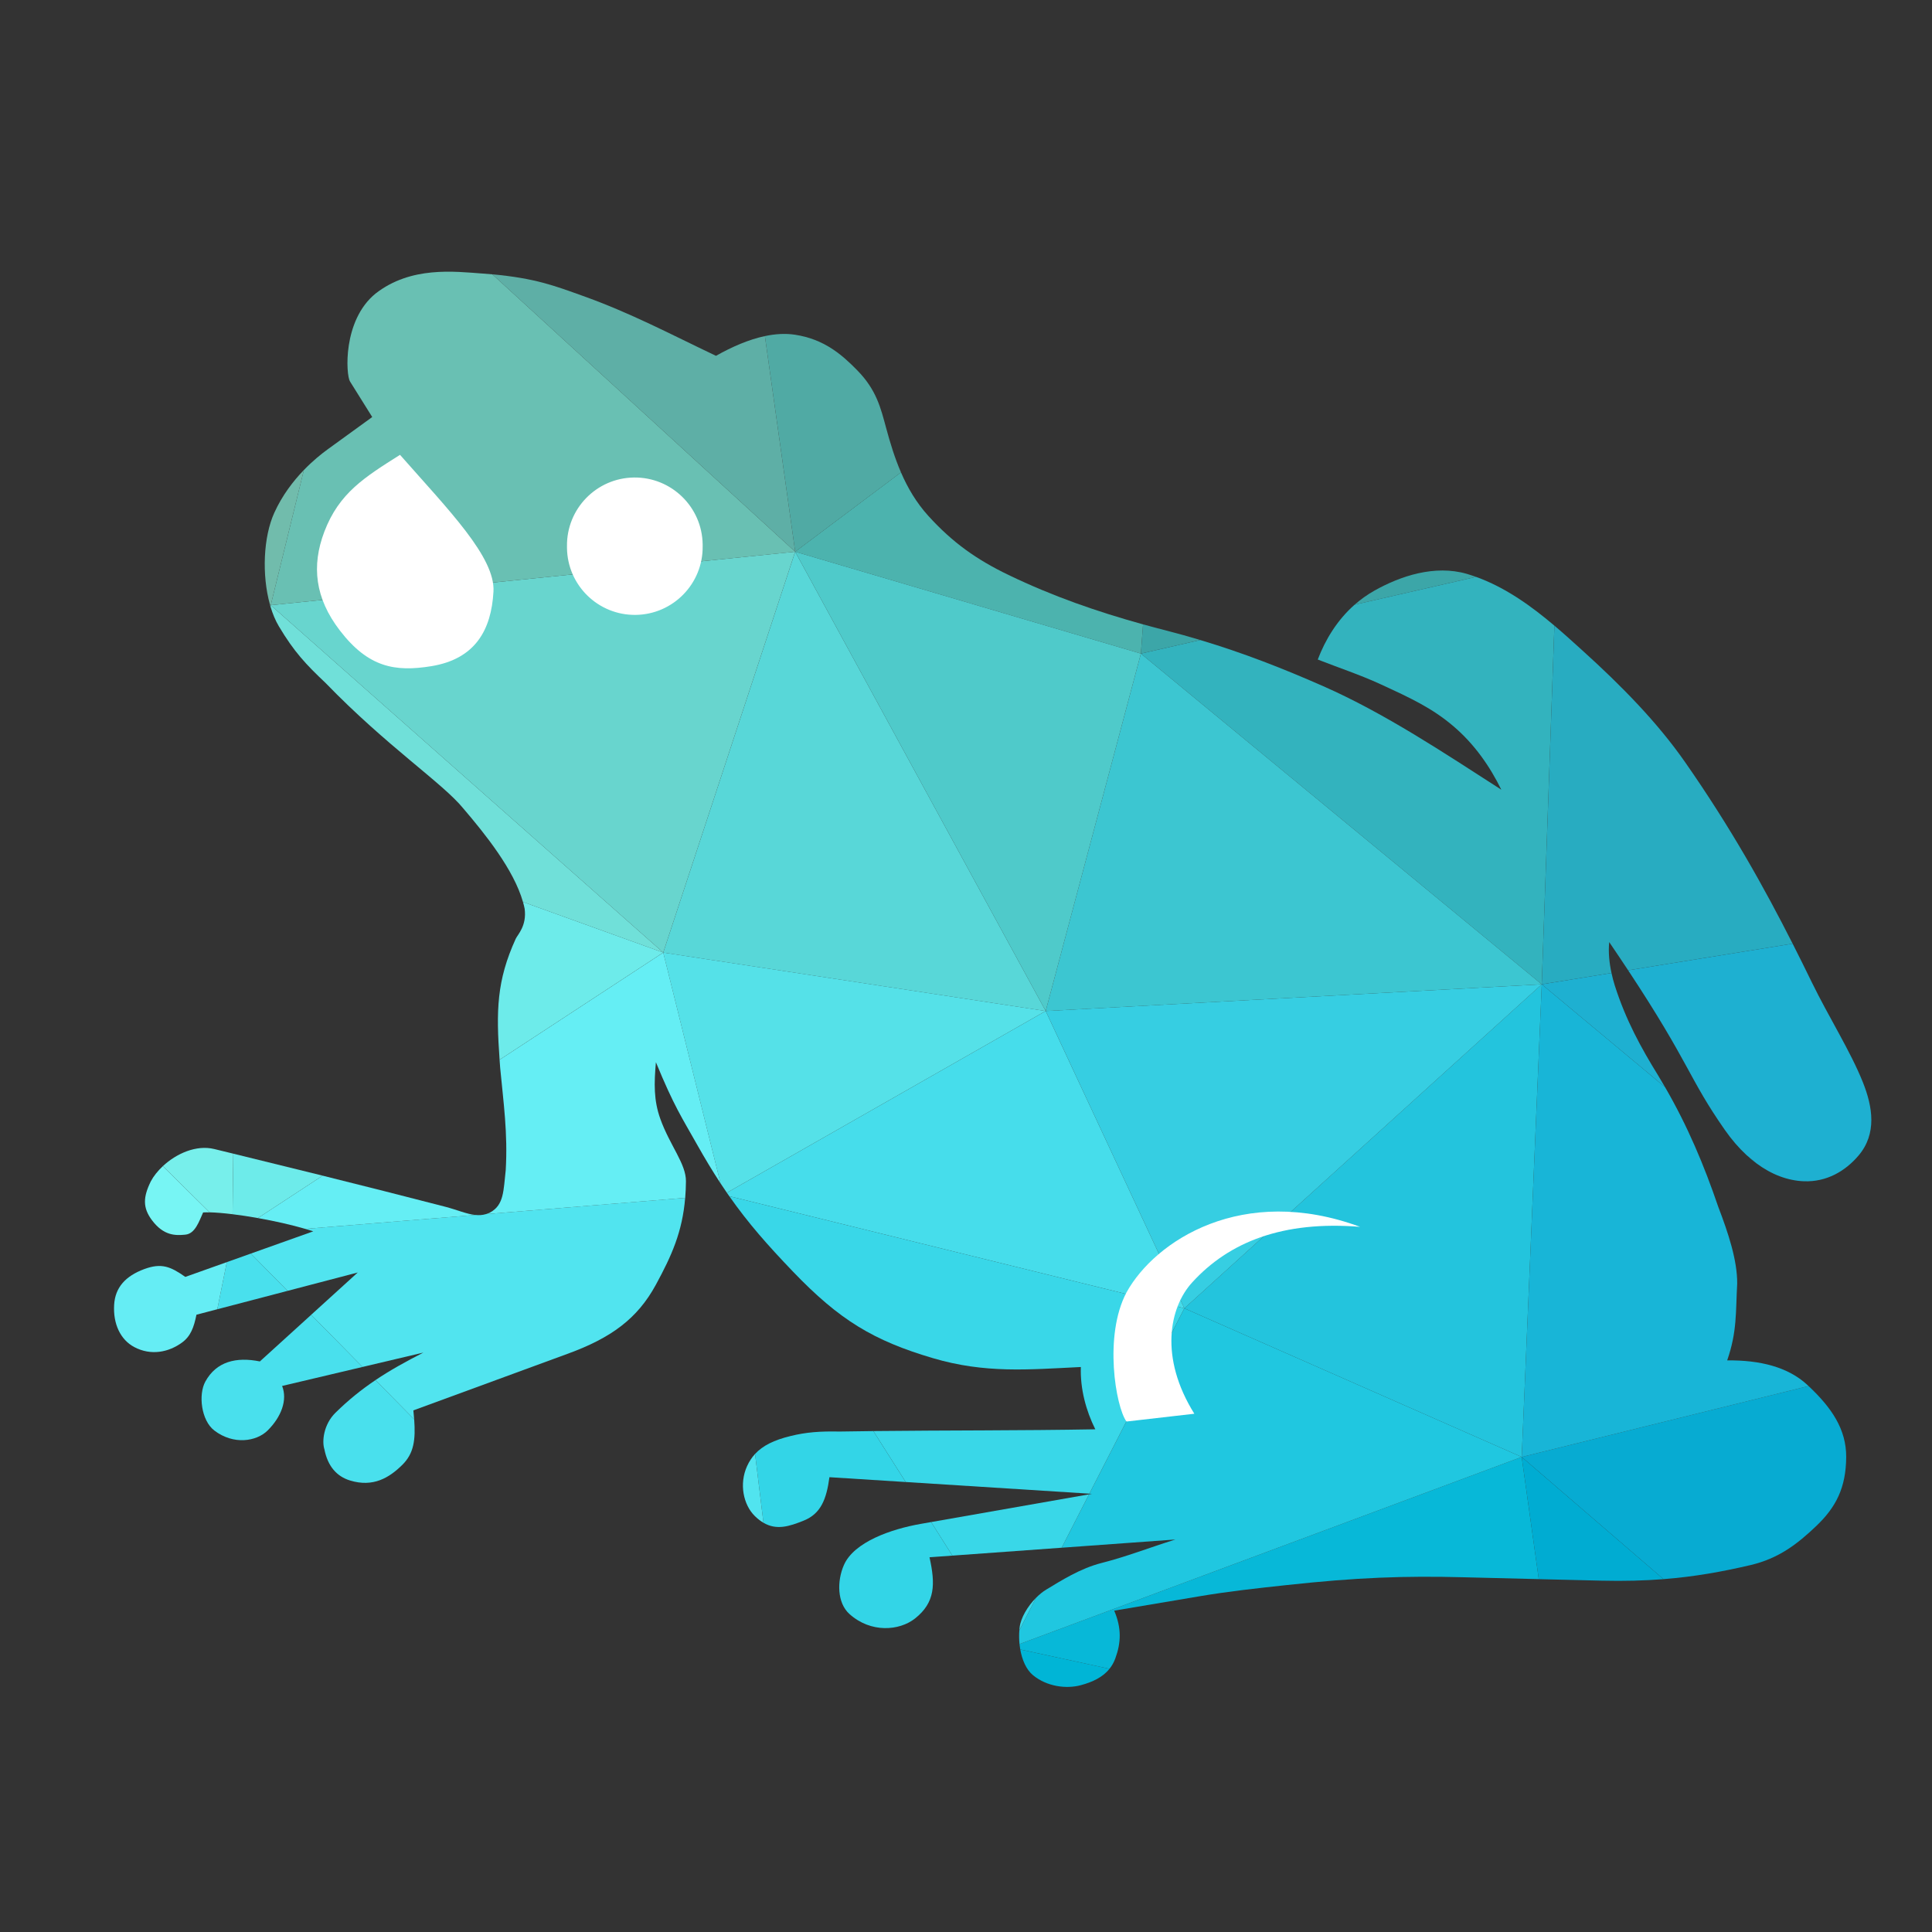 <?xml version="1.0" encoding="UTF-8"?>
<svg version="1.1" viewBox="0 0 800 800" xml:space="preserve" xmlns="http://www.w3.org/2000/svg"><rect x="0" y="0" width="800" height="800" fill="#333333" stroke="none"/><defs><clipPath id="a"><path d="m0 600h600v-600h-600z"/></clipPath></defs><g transform="matrix(1.333 0 0 -1.333 0 800)"><g clip-path="url(#a)"><path d="m500.59 297.9c-0.679 3.132-1.023 6.454-0.709 9.605 2.152-3.164 4.094-6.064 5.879-8.767l51.097 8.275c-8.768 17.301-19.198 36.04-33.467 56.471-8.519 12.208-19.618 23.568-31.783 34.56-2.653 2.393-5.577 5.068-8.751 7.761l-3.931-111.41z" fill="#28acc1"/><path d="m516.75 109.61c9.601 0.757 18.118 2.285 27.033 4.37 8.753 2.064 14.488 6.499 20.374 12.097 6.211 5.906 9.271 11.979 9.34 21.441 0.047 8.592-4.465 15.286-11.694 22.078l-89.108-22.031z" fill="#07abd2"/><path d="m535.84 249.1c2.089-2.986 4.327-5.565 6.672-7.737l3.087-2.574c4.672-3.475 9.683-5.389 14.767-5.582 7.017-0.261 12.806 3.108 16.931 7.95 5.791 6.781 4.436 15.155 1.376 22.816-3.838 9.605-10.575 20.198-15.886 31.094-1.902 3.905-3.87 7.886-5.928 11.946l-51.097-8.275c19.345-29.285 18.657-33.289 30.078-49.638" fill="#1eb0d1"/><path d="m517.22 262.45c-0.695 1.195-1.385 2.391-2.116 3.582-5.358 8.68-10.076 17.267-13.493 27.992-0.39 1.236-0.734 2.539-1.023 3.873l-21.665-3.507z" fill="#1eb0d1"/><path d="m472.7 147.56 89.108 22.031c-0.135 0.127-0.265 0.254-0.402 0.381-5.997 5.527-14.632 7.708-24.88 7.59 3.11 8.988 2.613 14.87 3.11 23.862 0.047 7.255-2.778 15.719-5.881 23.834-4.384 12.863-9.532 25.132-16.531 37.188l-38.297 31.94z" fill="#18b5d7"/><path d="m545.59 238.79-3.087 2.574c1.011-0.935 2.039-1.795 3.087-2.574" fill="#18b5d7"/><path d="m478 109.61c6.64-0.154 13.059-0.302 19.458-0.472 7.073-0.17 13.387 5e-3 19.292 0.469l-44.055 37.955z" fill="#00acd2"/><path d="m472.7 147.56 6.227 146.83-111.03-100.65z" fill="#23c4dd"/><path d="m372.84 401.34c-3.42 1.023-6.892 2.007-10.479 2.922-2.438 0.622-4.865 1.268-7.284 1.937l-0.674-9.079z" fill="#3ca6a8"/><path d="m455.67 421.88c-10.006 2.916-20.678-0.683-28.695-5.182-2.278-1.279-4.329-2.759-6.176-4.386l37.725 8.636c-0.94 0.338-1.89 0.651-2.854 0.932" fill="#3ca6a8"/><path d="m478.92 294.39 3.931 111.41c-6.91 5.862-15.035 11.81-24.331 15.147l-37.725-8.636c-5.465-4.814-9.126-10.927-11.448-17.038 6.45-2.533 13.071-4.713 19.351-7.602 9.488-4.367 16.11-7.421 22.817-13.135 6.524-5.571 11.29-12.438 14.85-19.693-17.74 11.403-36.099 23.675-55.285 32.135-12.595 5.551-24.88 10.356-38.241 14.355l-18.437-4.22z" fill="#33b3be"/><path d="m320.88 79.778c4.292-3.534 10.314-4.34 14.868-3.107 3.624 0.968 6.8 2.46 8.907 5.088l-27.726 6.012c0.578-3.266 1.866-6.269 3.951-7.993" fill="#00b5d6"/><path d="m316.69 89.448c0.058-0.564 0.14-1.123 0.238-1.677l27.726-6.012c0.736 0.916 1.343 1.969 1.791 3.189 1.829 4.959 1.968 9.463-0.33 14.873l26.611 4.485c8.919 1.514 17.956 2.49 26.944 3.459 21.867 2.373 36.521 2.917 55.285 2.42 8.151-0.223 15.731-0.401 23.041-0.572l-5.305 37.952z" fill="#07b8d8"/><path d="m367.9 193.74 111.03 100.65-154.09-8.302z" fill="#36cee2"/><path d="m478.92 294.39-124.52 102.72-29.572-111.03z" fill="#3cc6d1"/><path d="m367.9 193.74-29.5-57.58 0.799-0.051-0.907-0.159-8.494-16.581 35.319 2.555c-8.389-2.633-15.08-5.289-22.788-7.256-6.807-1.705-12.853-5.623-17.289-8.279-1.108-0.665-2.2-1.557-3.214-2.579l-5.18-10.112c-0.107-1.382-0.092-2.824 0.053-4.25l156 58.117z" fill="#20c7e0"/><path d="m354.4 397.12 0.674 9.079c-14.188 3.923-28.063 8.727-41.781 15.341-9.99 4.814-17.432 10.107-24.884 18.317-3.769 4.143-6.46 8.76-8.538 13.559l-32.865-24.649z" fill="#4cb3ae"/><path d="m279.88 453.41c-1.949 4.5-3.36 9.158-4.598 13.74-1.711 6.311-3.006 11.861-8.987 17.97-4.844 4.947-10.348 9.691-19.352 11.056-2.996 0.455-6.139 0.253-9.341-0.428l9.413-66.987z" fill="#50aaa4"/><path d="m324.83 286.09-99.04-56.447c0.249-0.362 0.498-0.719 0.747-1.075l141.36-34.827z" fill="#46ddeb"/><path d="m316.73 94.625c-0.037-0.305-0.065-0.614-0.089-0.927l5.18 10.112c-2.635-2.657-4.729-6.222-5.091-9.185" fill="#39d7e8"/><path d="m289.24 127.34 6.614-10.421 33.94 2.454 8.494 16.581z" fill="#39d7e8"/><path d="m226.54 228.57c5.958-8.498 12-15.294 19.711-23.347 14.543-15.179 25.099-21.512 43.538-26.964 16.228-4.793 29.603-3.557 45.963-2.752-0.234-6.807 1.615-13.593 4.488-19.355-22.981-0.412-45.964-0.288-68.943-0.543l10.046-15.828 57.053-3.618 29.5 57.58z" fill="#39d7e8"/><path d="m354.4 397.12-107.39 31.647 77.822-142.67z" fill="#4fcaca"/><path d="m247.01 428.76-40.986-124.52 118.81-18.159z" fill="#58d7d8"/><path d="m206.02 304.25 17.797-71.68c0.658-1.002 1.314-1.973 1.971-2.926l99.04 56.447z" fill="#55e1e8"/><path d="m285.99 126.77c-9.201-1.618-20.71-5.62-23.847-12.786-2.162-4.935-2.141-11.716 1.724-15.203 6.616-5.954 15.486-5.266 20.396-1.376 6.259 4.98 6.333 10.605 4.478 18.999l7.11 0.515-6.614 10.421z" fill="#33d5e7"/><path d="m260.76 155.46c-5.989 0.122-10.316-0.188-15.204-1.398-5.144-1.25-8.631-2.984-11.009-5.564l2.613-21.376c4.06-2.373 7.961-1.169 12.544 0.687 5.254 2.131 7.026 6.567 7.948 13.47l23.689-1.502-10.046 15.828c-3.512-0.039-7.024-0.085-10.535-0.145" fill="#33d5e7"/><path d="m111.13 204.87-14.474-13.15 15.959-16.195 18.903 4.465c-5.523-2.819-10.365-5.51-14.881-8.546l12.017-12.194c-0.065 0.887-0.149 1.813-0.247 2.786l48.034 17.618c13.408 4.911 21.55 10.844 27.3 21.421 4.895 8.996 8.228 16.41 9.101 26.981l-61.885-5.052c-1.066-0.326-2.154-0.386-3.279-0.268l-52.848-4.314c0.859-0.252 1.69-0.508 2.48-0.769l-19.4-6.911 11.413-11.582z" fill="#51e4ef"/><path d="m232.08 144.74c-2.54-5.57-1.154-12.069 2.418-15.554 0.9-0.878 1.785-1.55 2.662-2.063l-2.613 21.376c-1.007-1.093-1.819-2.333-2.467-3.759" fill="#51e4ef"/><path d="m84.102 412.16 121.92-107.91 40.986 124.52z" fill="#68d5ce"/><path d="m237.6 495.75c-5.025-1.067-10.198-3.321-15.192-6.134-14.512 6.908-26.539 13.327-41.466 18.658-8.619 3.076-14.658 5.448-27.999 6.657l94.07-86.168z" fill="#5eafa6"/><path d="m247.01 428.76-94.07 86.168c-0.995 0.09-2.022 0.175-3.104 0.253-8.62 0.618-22.171 2.361-33.171-6.217-10.286-8.364-9.207-25.29-7.948-27.299l6.911-11.062-13.823-10.022c-2.016-1.46-4.679-3.612-7.408-6.437l-10.295-41.985z" fill="#69c0b3"/><path d="m89.327 199.16-11.413 11.582-7.458-2.657-2.956-14.639z" fill="#49e0ed"/><path d="m104.23 161.32c-3.73-3.651-4.265-8.938-3.458-11.38 1.034-5.267 3.838-8.423 7.949-9.681 7.178-2.201 12.178 0.831 16.24 4.841 3.615 3.561 4.165 7.78 3.701 14.149l-12.017 12.194c-4.337-2.916-8.374-6.147-12.415-10.123" fill="#49e0ed"/><path d="m80.724 177.24c-7.37 1.491-13.521-0.049-16.931-6.244-2.233-4.051-1.298-12.068 2.762-15.198 5.962-4.579 13.124-3.442 16.59 0 4.23 4.195 6.221 9.463 4.491 13.824l24.983 5.902-15.959 16.195z" fill="#49e0ed"/><path d="m84.102 412.16-0.077-0.444c0.671-2.242 1.523-4.308 2.574-6.074 4.776-8.033 8.484-11.919 14.513-17.624 19.106-19.751 36.426-31.132 42.849-39.049 6.692-7.849 15.614-18.891 18.494-29.004l43.569-15.719z" fill="#70e0d9"/><path d="m138.43 225.26c-12.914 3.346-25.543 6.537-38.206 9.684l-20.109-13.172c5.044-0.892 10.289-2.059 14.715-3.356l52.848 4.314c-2.773 0.29-5.773 1.624-9.248 2.53" fill="#65eef4"/><path d="m213.08 233.2c0.046 5.433-4.971 11.078-7.948 19.358-2.089 5.784-1.959 11.05-1.383 17.625 5.645-13.713 8.1-17.248 12.785-25.574 2.521-4.484 4.918-8.433 7.291-12.046l-17.797 71.68-50.839-33.302c0.058-0.817 0.118-1.639 0.182-2.493 1.037-10.933 2.394-20.305 1.727-31.782-0.717-6.264-0.498-10.817-4.838-13.141-0.428-0.229-0.86-0.396-1.295-0.529l61.885 5.052c0.135 1.637 0.217 3.344 0.23 5.152" fill="#65eef4"/><path d="m72.459 241.78-0.216-18.812c2.455-0.301 5.133-0.704 7.876-1.191l20.109 13.172c-9.194 2.285-18.415 4.55-27.769 6.831" fill="#6debea"/><path d="m162.46 319.97c0.201-0.704 0.375-1.403 0.514-2.096 0.719-5.309-2.189-8.072-2.764-9.329-5.957-13.052-6.102-22.403-5.02-37.596l50.839 33.302z" fill="#6debea"/><path d="m66.557 243.22c-5.623 1.374-11.805-1.438-15.964-5.308 5.748-5.685 10.77-10.652 14.516-14.357 1.944-0.045 4.399-0.251 7.134-0.586l0.216 18.812c-1.964 0.48-3.924 0.957-5.902 1.439" fill="#77efeb"/><path d="m94.397 454.15c-3.308-3.425-6.713-7.844-9.179-13.26-3.431-7.529-3.913-19.398-1.371-28.518 0.154-0.125 0.255-0.207 0.255-0.207z" fill="#71bcac"/><path d="m41.675 181.72c5.235-2.798 10.763-1.611 14.861 1.381 2.702 1.967 3.686 4.717 4.491 8.652l6.473 1.695 2.956 14.639-12.884-4.59c-4.609 3.225-7.407 4.408-12.786 2.42-5.795-2.159-9.004-5.693-9.329-11.056-0.365-6.045 2.007-10.886 6.218-13.141" fill="#65edf4"/><path d="m83.847 412.37c0.017-0.062 0.033-0.125 0.051-0.186 0.121-0.013 0.204-0.021 0.204-0.021s-0.101 0.082-0.255 0.207" fill="#7acab6"/><path d="m83.898 412.18c0.043-0.154 0.082-0.313 0.127-0.465l0.077 0.444s-0.083 8e-3 -0.204 0.021" fill="#79dacc"/><path d="m46.859 233.2c-2.417-4.908-2.569-8.204 0.348-12.095 3.648-4.862 7.327-4.787 10.365-4.483 3.066 0.287 4.262 4.132 5.528 6.903 0.584 0.033 1.26 0.038 2.009 0.022-3.746 3.705-8.768 8.672-14.516 14.357-1.583-1.473-2.883-3.095-3.734-4.704" fill="#77f5f4"/><path d="m349.92 158.57c7.021 0.805 14.063 1.615 21.084 2.42-10.935 17.501-7.757 33.014-0.688 40.771 11.477 12.617 28.227 19.233 52.179 17.287-36.523 13.471-63.731-4.338-72.575-20.395-7.096-13.402-3.343-35.482 0-40.083" fill="#fff"/><path d="m124.26 458.86c-10.942-6.909-18.919-11.824-23.496-23.839-4.064-10.673-2.905-20.7 4.836-30.76 8.845-11.483 17.159-12.868 28.338-11.057 13.7 2.219 18.683 11.259 19.351 23.153 0.6 10.683-13.823 25.225-29.029 42.503" fill="#fff"/><path d="m217.93 430.48c0.147-11.45-9.017-20.849-20.468-20.998-11.448-0.144-20.849 9.02-20.996 20.471-3e-3 0.176-3e-3 0.351 0 0.527-0.147 11.451 9.017 20.849 20.466 20.999 11.45 0.143 20.852-9.02 20.998-20.471 2e-3 -0.176 2e-3 -0.352 0-0.528" fill="#fff"/><path d="m217.93 430.48c0.147-11.45-9.017-20.849-20.468-20.998-11.448-0.144-20.849 9.02-20.996 20.471-3e-3 0.176-3e-3 0.351 0 0.527-0.147 11.451 9.017 20.849 20.466 20.999 11.45 0.143 20.852-9.02 20.998-20.471 2e-3 -0.176 2e-3 -0.352 0-0.528z" fill="none" stroke="#fff" stroke-width=".682"/></g></g></svg>
